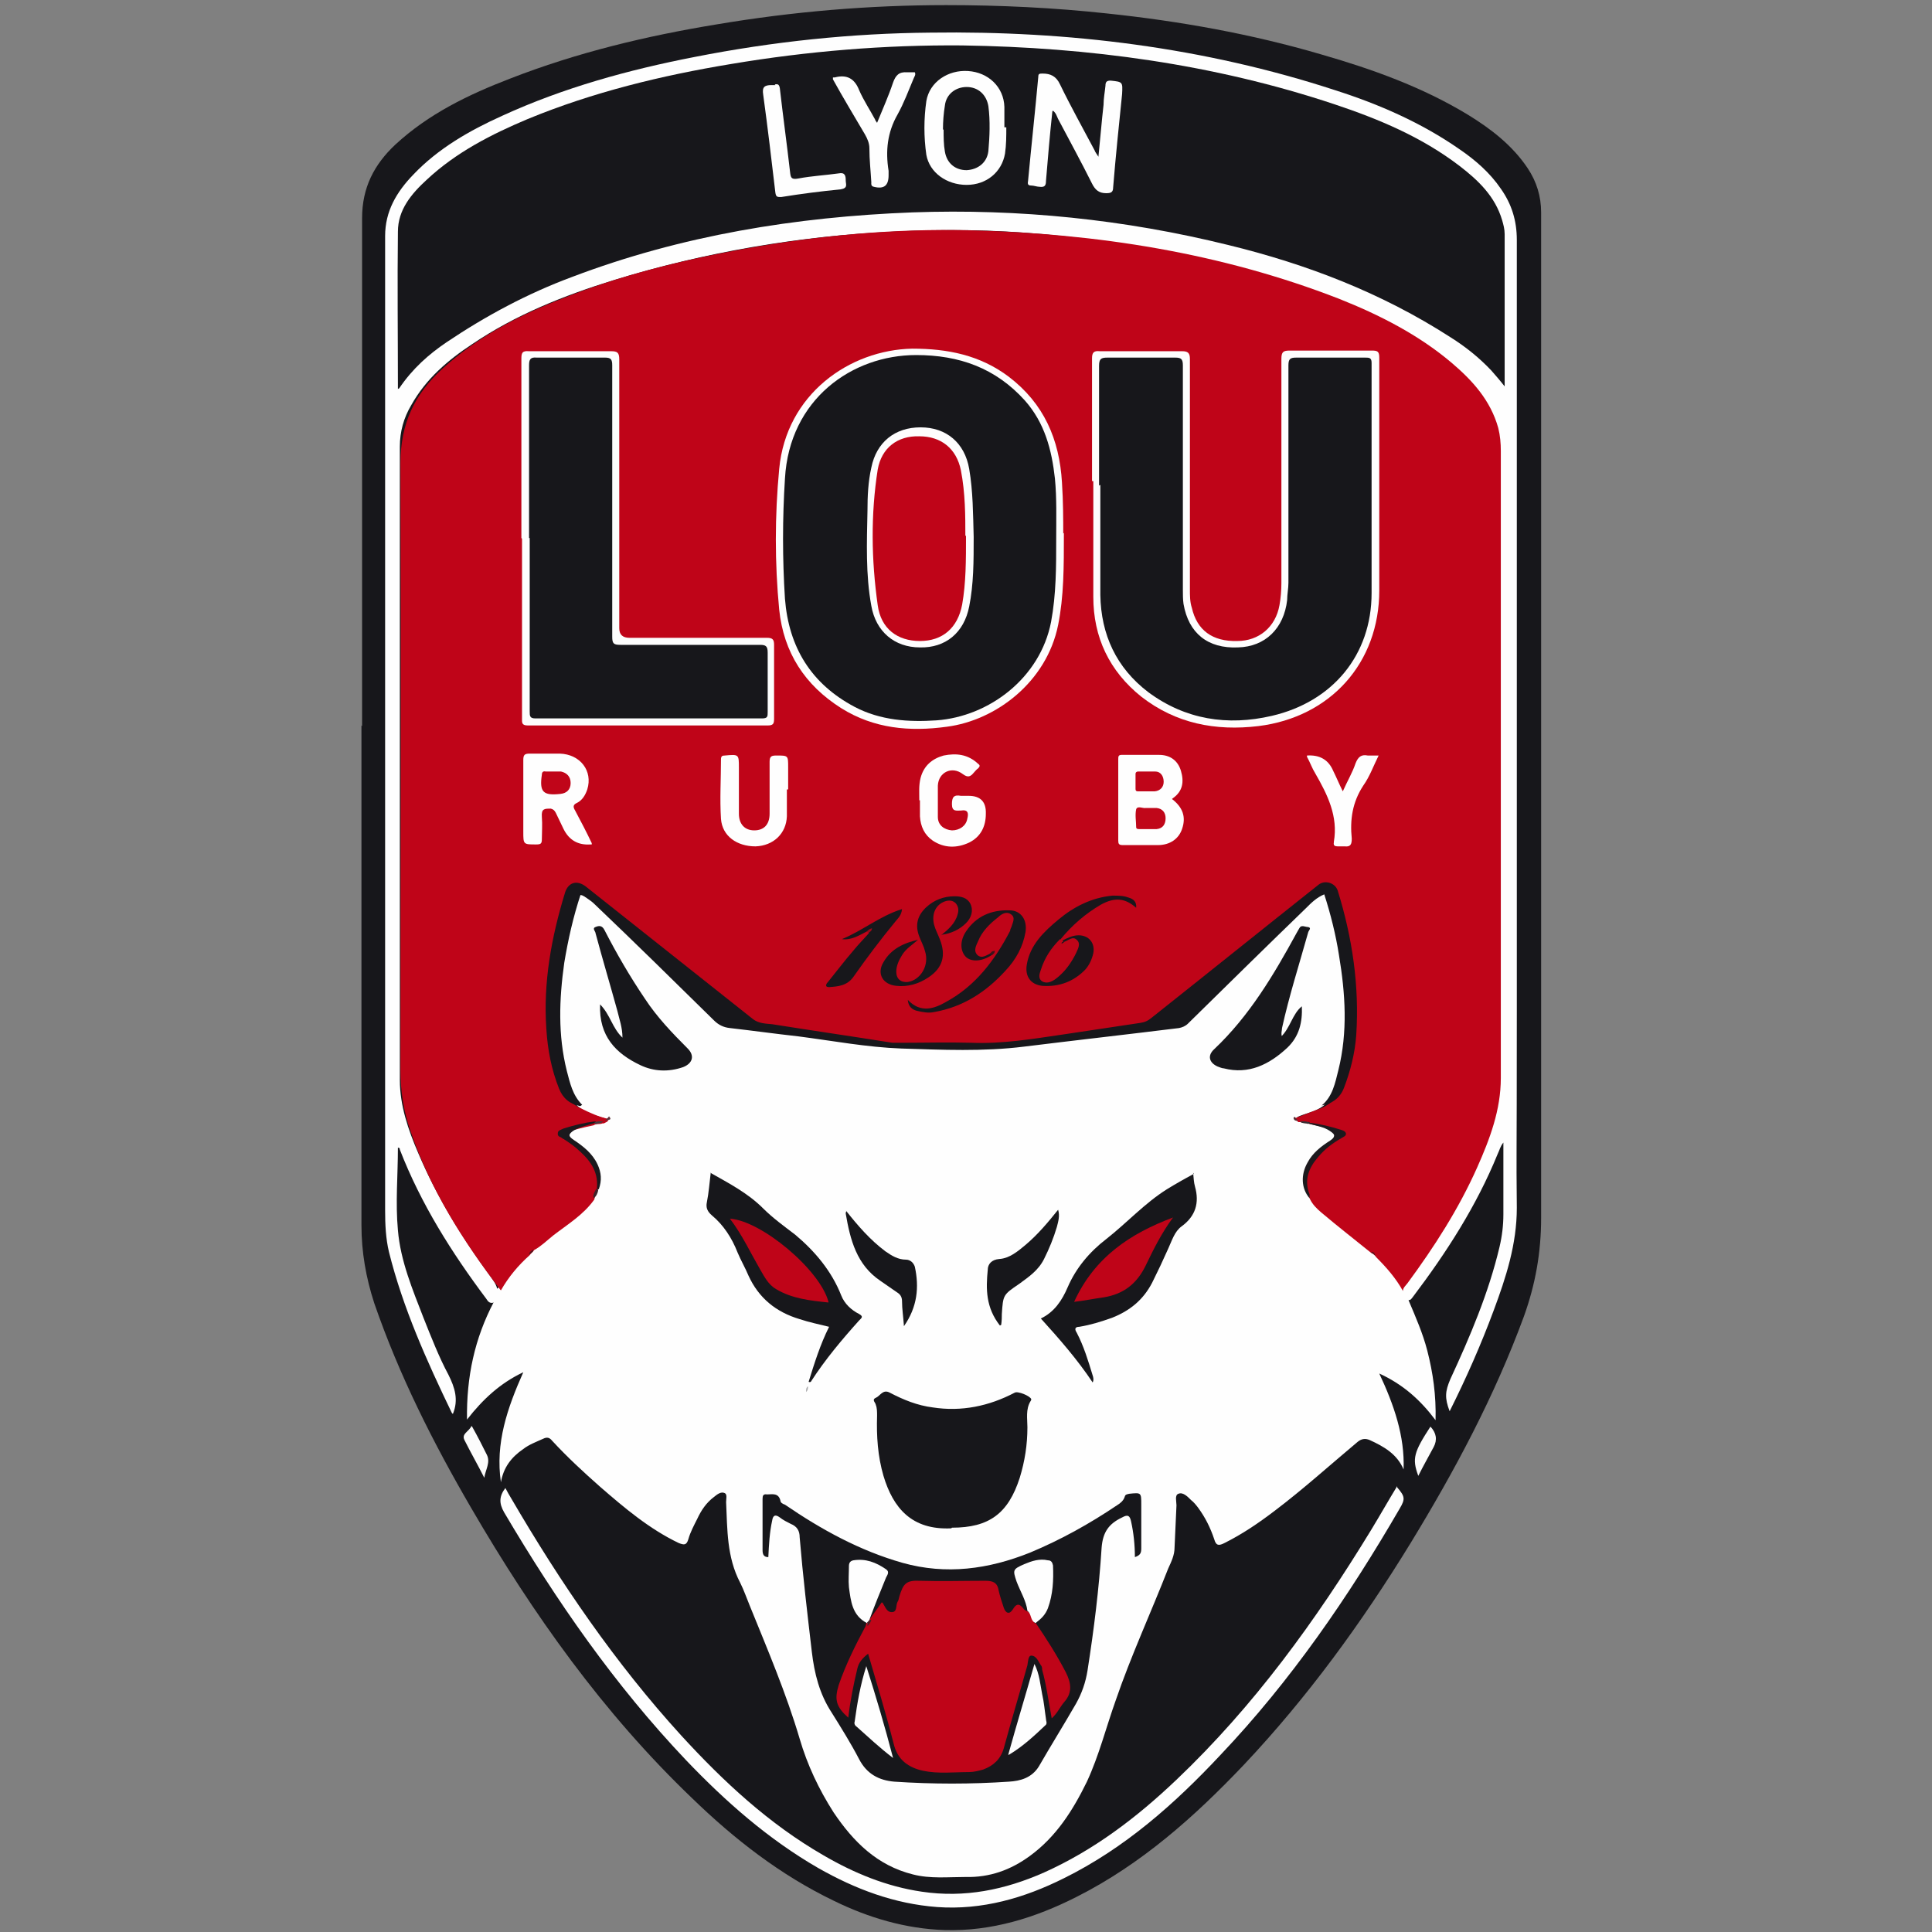 <?xml version="1.0" encoding="UTF-8"?>
<svg xmlns="http://www.w3.org/2000/svg" version="1.1" viewBox="0 0 302 302">
  <rect x="0" y="0" width="302" height="302" fill="#808080" stroke="none"/>
  <!-- Generator: Adobe Illustrator 28.7.1, SVG Export Plug-In . SVG Version: 1.2.0 Build 142)  -->
  <g>
    <g id="Calque_13">
      <g>
        <path d="M56.6,113.5c0-26.5,0-52.9,0-79.4,0-4.8,1.9-8.4,5.2-11.5,5.2-4.8,11.4-7.8,17.9-10.3,10.5-4.1,21.4-6.7,32.4-8.5,11.9-2,23.8-3,35.8-3,8.4,0,16.8.4,25.1,1.3,11.4,1.2,22.6,3.2,33.5,6.4,8,2.3,15.8,5.1,22.9,9.4,3.6,2.2,7,4.8,9.4,8.4,1.4,2.1,2.1,4.4,2.1,6.9,0,52.4,0,104.8,0,157.2,0,5.4-.9,10.4-2.7,15.4-4.6,12.5-10.8,24.1-17.7,35.4-7.6,12.4-16.1,24.1-26.1,34.7-7.7,8.1-16,15.5-26.1,20.6-6.5,3.3-13.3,5.4-20.6,5.2-6.1-.2-11.9-1.9-17.4-4.6-8.3-4-15.5-9.6-22.1-16-13.9-13.3-24.9-28.8-34.5-45.3-6-10.3-11.3-20.8-15.2-32.1-1.3-4-2-8-2-12.2,0-26,0-52,0-78.1Z" fill="#17171b"/>
        <path d="M220.2,203.3c1.1,2.6,2.2,5.1,2.9,7.8.9,3.5,1.4,7,1.3,10.9-2.4-3.2-5.1-5.6-8.8-7.3,2.3,4.9,4,9.8,3.8,15-1-2.4-3.1-3.6-5.3-4.6-.7-.3-1.3-.2-1.9.3-4.3,3.6-8.5,7.4-13,10.8-2.5,1.9-5,3.6-7.8,5-.8.4-1.3.5-1.6-.6-.6-1.8-1.4-3.4-2.5-4.9-.3-.4-.7-.9-1.1-1.2-.6-.6-1.3-1.3-2-1-.6.2-.3,1.2-.3,1.8-.1,2.2-.2,4.4-.3,6.6,0,1.2-.5,2.2-1,3.3-2.7,6.9-5.8,13.6-8.2,20.6-1.5,4.2-2.6,8.6-4.5,12.7-2.2,4.5-4.8,8.6-8.9,11.6-3,2.2-6.3,3.4-10.1,3.3-2.7,0-5.5.3-8.2-.4-5.6-1.4-9.3-5.1-12.4-9.7-2.3-3.6-4.1-7.4-5.3-11.5-2.1-7.1-5-13.9-7.8-20.8-.5-1.2-.9-2.4-1.5-3.6-2.1-4-2-8.3-2.2-12.6,0-.5.2-1.2-.2-1.4-.6-.3-1.2.2-1.7.6-1.2.9-2,2.1-2.6,3.4-.5,1-1.1,2.1-1.4,3.2-.3,1-.7.9-1.5.6-4.6-2.2-8.5-5.5-12.3-8.8-2.6-2.3-5.1-4.6-7.5-7.2-.4-.5-.8-.6-1.4-.3-1.1.5-2.2.9-3.1,1.6-1.9,1.3-3.1,2.9-3.5,5.2-.9-6.1,1-11.6,3.5-17.2-3.6,1.7-6.3,4.2-8.8,7.4-.1-6.7,1.2-12.7,4.2-18.4-.5-.9.4-1.4.6-2.1,1.3-2.1,2.6-4.2,4.6-5.6.3-.2.6-.4.8-.7,2.2-1.9,4.4-3.6,6.7-5.3,1-.7,1.7-1.8,2.6-2.7.3-.4.5-.8.7-1.3.4-1.9.1-3.6-1.3-5-.7-.8-1.5-1.5-2.4-2.1-1.1-.8-1.1-1.6.2-2.3.9-.5,2-.8,3-1,.4,0,.9-.2,1.3-.3,0,0,.2,0,.3,0,0,0,.4,0,.2-.3-1.5-.4-2.9-.9-4.1-1.8-.9-.8-1.4-1.9-1.7-3-1-3.1-1.5-6.2-1.6-9.5-.2-6.6.9-13,2.7-19.3.5-1.5.7-1.6,2.1-.8.8.5,1.4,1.1,2.1,1.7,5,5.1,10.3,9.9,15.3,15,.9,1,2,1.7,2.9,2.7.4.4.9.6,1.5.7,9,1.1,18.1,2.2,27.1,3.2,2,.2,4.1,0,6.1,0,2,0,3.9,0,5.9,0,4.7.1,9.3-.8,13.9-1.3,5.7-.6,11.3-1.4,16.9-2,.8,0,1.3-.4,1.9-.9,2.4-2.4,4.9-4.6,7.3-7,3.7-3.8,7.6-7.2,11.3-11,.5-.5,1.1-1,1.7-1.4,1-.7,1.4-.6,1.7.6.8,2.5,1.4,5,1.9,7.5.7,4,1.2,8.1,1,12.2-.1,3.5-.6,7-2,10.2-.4.9-.8,1.7-1.6,2.3-1.2.9-2.7,1.1-4,1.7,0,0,0,.1,0,.2,0,0,0,0,.1,0,.1,0,.3,0,.4.1.4.1.8.2,1.3.3.9.3,1.8.5,2.7.9,1.6.7,1.7,1.6.3,2.6-1.3,1-2.6,2-3.3,3.6-.7,1.6-.5,3.1.4,4.6,1.4,2.1,3.4,3.4,5.3,4.9,1.5,1.2,3,2.2,4.4,3.5.2.2.5.4.8.6,1.8,1.5,3.1,3.4,4.3,5.4.3.6.9,1,.7,1.8Z" fill="#fefefe"/>
        <path d="M78.2,201.6c-.3.7-1,1.1-1,2-.6.2-.9-.1-1.2-.6-5.4-7.2-10.2-14.8-13.5-23.3,0-.1,0-.3-.3-.3,0,0,0,0,0,0,0,4.3-.4,8.6,0,12.9.4,4.8,2.3,9.3,4,13.7,1.2,3,2.4,6.1,3.9,8.9,1,2,1.6,3.9.7,6.1,0,0-.1,0-.2-.2-3.9-8.1-7.6-16.3-9.8-25.1-.5-2.1-.6-4.3-.6-6.5,0-39.4,0-78.8,0-118.2,0-11.4,0-22.8,0-34.1,0-3.9,1.8-6.9,4.4-9.6,3.9-4.1,8.8-6.9,13.9-9.2,9.6-4.4,19.8-7.2,30.1-9.2,12.2-2.4,24.5-3.7,36.9-3.8,21.5-.3,42.7,2.3,63.2,9,6.9,2.2,13.5,5.1,19.4,9.2,2.5,1.7,4.8,3.7,6.5,6.2,1.7,2.4,2.5,5,2.5,8,0,9.6,0,19.2,0,28.7,0,4.7,0,9.4,0,14.1,0,25.9,0,51.9,0,77.8s-.1,20.5,0,30.7c0,5.7-1.7,10.9-3.6,16-2,5.4-4.3,10.6-6.9,15.8-.8-2.1-.7-3.1.1-5,3.1-6.7,6-13.5,7.7-20.7.4-1.7.6-3.4.6-5.1,0-3.7,0-7.3,0-11.2-.5.6-.6,1.2-.9,1.8-3.3,8.1-8,15.4-13.3,22.4-.3.4-.5.6-.9.2-.3-.6-.7-1.1-1-1.7-.2-.8.3-1.3.7-1.8,3.8-5.2,7.3-10.7,10.1-16.5,1.8-3.9,3.4-7.8,4-12.1.1-.8.1-1.6.1-2.5,0-32.6,0-65.2,0-97.7,0-4.3-1.6-7.8-4.4-10.9-3.3-3.6-7.3-6.4-11.6-8.8-11.2-6.1-23.4-9.4-35.9-11.8-6.2-1.2-12.5-2-18.9-2.6-7.7-.7-15.5-.8-23.2-.4-14.9.7-29.6,3.2-43.9,7.6-7.8,2.4-15.3,5.4-22.1,10-3.8,2.5-7.2,5.4-9.5,9.5-1.2,2-1.8,4.2-1.8,6.5,0,33,0,66,0,99,0,4,1.3,7.8,2.9,11.5,2.9,6.8,6.7,13,11.1,19,.5.7,1,1.3,1.2,2.1Z" fill="#fefefe"/>
        <path d="M218.4,232.5c1.2,1.4,1.3,1.8.4,3.3-8,13.8-17,26.9-28,38.5-7.2,7.7-15,14.6-24.5,19.3-6.2,3.1-12.8,5-19.8,4.5-6.7-.5-12.8-2.8-18.6-6.1-7.8-4.5-14.5-10.4-20.7-16.9-11.1-11.7-20.2-24.8-28.4-38.7-.8-1.4-.8-2.5.2-3.8.3.6.6,1.1.9,1.6,7.7,13.2,16.3,25.8,26.6,37.1,6.6,7.2,13.7,13.8,22.2,18.7,4.8,2.8,9.9,4.9,15.4,5.7,6.7,1,13-.3,19.1-3,7.8-3.5,14.5-8.6,20.7-14.5,12.1-11.5,21.8-24.9,30.4-39,1.4-2.3,2.7-4.6,4.1-6.9Z" fill="#fefefe"/>
        <path d="M73.8,223c.9,1.6,1.6,3,2.3,4.4.6,1.2-.2,2.3-.4,3.6-1-2-2.1-3.9-3.1-5.9-.5-1,.7-1.3,1.1-2.2Z" fill="#fcfcfc"/>
        <path d="M223.6,223q1.4,1.5.5,3.2c-.8,1.5-1.6,2.9-2.4,4.5-1-2.7-.7-3.7,1.9-7.7Z" fill="#fcfcfc"/>
        <path d="M78.2,201.6c-5.8-7.6-10.9-15.6-14-24.7-1.1-3.1-1.6-6.3-1.6-9.6,0-31.6.1-63.3,0-94.9,0-6.2,2.2-10.8,6.6-14.8,5.3-4.8,11.5-8.1,18.1-10.7,9.4-3.8,19.1-6.2,29-8,11.7-2.1,23.5-3.2,35.4-2.9,19.7.5,39.1,3.5,57.6,10.7,6.3,2.5,12.4,5.6,17.6,10,3.3,2.8,6.1,5.9,7.3,10.2.3,1.2.4,2.4.4,3.6,0,32.7,0,65.3,0,98,0,5-1.7,9.5-3.7,14-2.9,6.5-6.7,12.4-10.9,18.1-.3.4-.7.7-.7,1.2-1.1-2-2.6-3.7-4.2-5.3-.2-.3-.4-.5-.7-.6-2.6-2.1-5.3-4.2-7.9-6.4-.7-.6-1.3-1.2-1.7-2-1.4-2.7-.8-4.7,1.3-6.9.9-1,2-1.8,3.2-2.6.3-.2.6-.3.5-.7,0-.3-.4-.3-.7-.4-1.4-.5-2.9-.9-4.4-1.2-.5-.2-1-.1-1.4-.3-.1,0-.3,0-.4,0,0-.3-.7-.2-.5-.6,1.4-.5,2.8-1.1,4.2-1.6,1.7-.8,3-2,3.5-4,.9-3.1,1.5-6.3,1.6-9.6.2-6.5-.8-12.8-2.6-19,0-.3-.2-.6-.3-.9-.5-1-1.6-1.4-2.5-.7-1.4,1-2.7,2.1-4.1,3.2-7.1,5.7-14.3,11.3-21.4,17-1,.8-2,1.2-3.3,1.4-6.3.9-12.6,1.9-18.8,2.9-.7.1-1.3.1-2,.1-4.6,0-9.2,0-13.8,0-3.5,0-6.9-.6-10.3-1.1-4.4-.6-8.8-1.4-13.3-2-1-.1-1.8-.6-2.5-1.2-6.9-5.6-14-11.1-20.9-16.6-1.4-1.2-2.9-2.3-4.3-3.4-1.4-1.1-2.5-.7-3,1-1.2,3.6-1.9,7.3-2.4,11-.7,5-.7,10,.3,15,.2.9.5,1.8.7,2.7.5,2,1.7,3.3,3.5,4.2,1.4.7,2.9,1.4,4.4,1.7,0,.5-.4.5-.7.7,0,0-.1,0-.2,0-.5.2-1,0-1.4.3-1.5.3-3,.7-4.4,1.1-.3,0-.7.1-.7.5,0,.4.3.5.6.6,1.3.8,2.4,1.7,3.4,2.8,1.3,1.4,2.1,3,1.8,5-.2.6-.5,1-.6,1.6-1.7,2.4-4.2,3.9-6.4,5.6-1,.8-1.9,1.7-3,2.3-.2.3-.5.5-.7.8-1.8,1.6-3.3,3.4-4.5,5.5Z" fill="#bf0418"/>
        <path d="M177.4,243.4c0-1.9-.2-3.8-.6-5.6-.2-.9-.5-1.1-1.4-.6-2.1,1-3,2.3-3.2,4.7-.4,6.4-1.2,12.8-2.2,19.2-.3,1.9-.9,3.6-1.8,5.2-1.9,3.3-3.9,6.5-5.8,9.8-1.1,1.8-2.9,2.3-4.7,2.4-5.9.4-11.9.4-17.9,0-2.4-.2-4.3-1.2-5.5-3.5-1.3-2.5-2.8-4.9-4.3-7.3-1.9-2.9-2.7-6.1-3.1-9.5-.7-6-1.4-11.9-1.9-17.9,0-1-.4-1.7-1.4-2.1-.6-.3-1.2-.6-1.7-1-.8-.6-1.1-.2-1.2.5-.4,1.8-.5,3.7-.6,5.7-.7,0-.9-.4-.9-1.1,0-2.7,0-5.3,0-8,0-.5.1-.8.7-.7.8,0,1.8-.3,2.1,1,0,.3.4.5.7.6,5.7,3.9,11.7,7.2,18.4,9.1,6.8,1.9,13.4,1,19.9-1.6,4.8-2,9.3-4.5,13.6-7.4.5-.3,1-.7,1.2-1.3.1-.4.3-.4.7-.5,1.9-.2,1.9-.2,1.9,1.7,0,2.3,0,4.6,0,6.8,0,.7-.1,1.1-1,1.4Z" fill="#17171b"/>
        <path d="M90.7,172.9c-1.6-.3-2.7-1.2-3.3-2.7-1.2-3-1.8-6.1-2-9.4-.5-7.3.8-14.3,2.9-21.2.5-1.7,1.9-2.1,3.3-1,8.7,6.9,17.4,13.8,26.1,20.7.9.7,2,.7,3,.8,6.3,1,12.5,1.9,18.8,2.9.5,0,1,0,1.5,0,3.6,0,7.2-.1,10.8,0,4.9.2,9.6-.6,14.4-1.3,4-.6,8-1.2,12-1.8.7-.1,1.2-.3,1.8-.8,8.7-6.9,17.4-13.9,26.1-20.8,1-.8,2.6-.3,3,.9,2.3,7.4,3.4,14.9,2.9,22.6-.2,2.8-.9,5.6-1.9,8.2-.6,1.6-1.8,2.5-3.5,2.8,1.7-1.4,2.1-3.5,2.6-5.5,1.5-6,1.1-12,.1-18-.5-3.2-1.3-6.4-2.3-9.5-1.2.5-2,1.3-2.9,2.2-6.2,6-12.3,12-18.4,18-.4.4-.9.6-1.4.7-8.1,1-16.1,1.9-24.2,2.9-6.4.8-12.8.5-19.2.3-5.4-.2-10.7-1.2-16.1-1.9-3.6-.4-7.2-.9-10.7-1.3-1-.1-1.8-.5-2.5-1.2-6.2-6.1-12.4-12.2-18.7-18.2-.6-.6-1.4-1-2.1-1.6-1.2,3.6-2,7.2-2.6,10.8-.8,5.7-1,11.3.4,16.9.5,1.9.9,3.8,2.4,5.3Z" fill="#17171b"/>
        <path d="M148.7,238.9c-6.2.3-9.1-3.2-10.6-8.2-.9-3.1-1.1-6.2-1-9.4,0-.6,0-1.2-.2-1.7,0-.3-.7-.8,0-1.1.7-.3,1.1-1.4,2.2-.8,2.1,1.1,4.3,2,6.7,2.3,4.5.7,8.8-.2,12.8-2.3.5-.3,2.4.5,2.6,1,0,0,0,.2-.1.3-.8,1.3-.5,2.8-.5,4.1,0,2.7-.4,5.3-1.2,7.9-1.8,5.6-4.8,7.8-10.6,7.8Z" fill="#17171b"/>
        <path d="M111,183.3c3,1.7,5.9,3.2,8.3,5.6,1.5,1.5,3.3,2.8,5,4.1,3.1,2.6,5.7,5.7,7.2,9.5.5,1.3,1.6,2.3,2.8,2.9.7.4.4.6,0,1-2.7,3-5.3,6.1-7.5,9.5,0,.1-.2.2-.4.1.9-2.9,1.8-5.8,3.2-8.6-1.6-.4-3.1-.7-4.6-1.2-3.7-1.1-6.4-3.3-8-6.8-.5-1.2-1.2-2.4-1.7-3.6-.9-2.3-2.2-4.3-4-5.8-.7-.6-1-1.2-.8-2.1.3-1.5.4-3,.6-4.6Z" fill="#17171b"/>
        <path d="M186.5,183.3c.1.9.1,1.5.3,2.2.7,2.5.1,4.6-2.1,6.2-1.1.8-1.5,2.2-2.1,3.5-.8,1.8-1.6,3.5-2.5,5.3-1.4,2.7-3.5,4.4-6.3,5.5-1.7.6-3.3,1.1-5.1,1.4-.6,0-.8.3-.4.9,1.1,2.1,1.8,4.4,2.5,6.7.1.3.2.7,0,1.1-2.4-3.6-5.2-6.8-8.1-10,2.1-1,3.3-2.8,4.2-4.9,1.3-3,3.4-5.5,6-7.5,3.2-2.5,6-5.6,9.5-7.8,1.3-.8,2.7-1.6,4.2-2.4Z" fill="#17171b"/>
        <path d="M93.8,157c1.6,1.6,1.9,3.7,3.5,5.2,0-1.6-.5-2.9-.8-4.2-1.1-4-2.3-8-3.4-12.1,0-.3-.6-.8,0-1,.5-.2,1-.3,1.4.5,1.9,3.7,4,7.3,6.3,10.7,1.9,2.9,4.3,5.4,6.7,7.8,1.1,1.1.8,2.3-.7,2.9-2.3.8-4.6.7-6.7-.3-3.8-1.8-6.5-4.5-6.3-9.5Z" fill="#17171b"/>
        <path d="M200.2,162.1c1.5-1.4,1.8-3.6,3.3-4.8.1,2.5-.4,4.7-2.3,6.5-2.8,2.6-6,4.2-9.9,3.2-.3,0-.7-.2-1-.3-1.3-.6-1.6-1.7-.5-2.7,5.5-5.2,9.3-11.6,12.9-18.2.1-.2.3-.5.4-.7.3-.6.9-.2,1.3-.2.7.1.2.5.1.8-1.4,5-3,10-4.1,15,0,.4-.2.8,0,1.4Z" fill="#17171b"/>
        <path d="M132.2,189.2c1.9,2.4,3.8,4.6,6.2,6.4,1,.7,2,1.3,3.2,1.3.7,0,1.2.5,1.4,1.1.7,3.2.4,6.3-1.7,9.3-.1-1.5-.3-2.7-.3-3.9,0-.7-.3-1.1-.8-1.4-.9-.6-1.7-1.2-2.6-1.8-3.7-2.5-4.7-6.4-5.4-10.5,0,0,0-.2.1-.4Z" fill="#17171b"/>
        <path d="M156.3,207.2c-2.2-2.8-2.2-5.7-1.9-8.7,0-.9.6-1.6,1.8-1.7,1.6-.1,2.9-1.2,4.1-2.2,1.9-1.6,3.5-3.5,5.1-5.5.3,1,0,1.9-.2,2.7-.5,1.7-1.2,3.4-2,5-.9,1.8-2.4,2.8-3.9,3.9-2.5,1.7-2.5,1.7-2.7,4.7,0,.5,0,1-.1,1.7Z" fill="#17171b"/>
        <path d="M204.7,175.5c1.7.2,3.3.6,4.9,1.1.3.1.7.2.8.6,0,.4-.4.5-.7.7-1.4.8-2.6,1.7-3.6,2.9-1.5,1.7-2.3,3.6-1.4,5.9,0,.2,0,.4,0,.6-1.3-1.5-1.4-3.7-.3-5.6.8-1.5,2.1-2.5,3.5-3.4.9-.6.9-.9,0-1.5-1-.7-2.2-.8-3.4-1.2,0-.2,0-.3.2-.2Z" fill="#1c191d"/>
        <path d="M93.3,185.8c.3-2.9-1.3-4.7-3.3-6.4-.7-.6-1.4-1-2.1-1.5-.3-.2-.8-.2-.7-.8,0-.4.5-.5.9-.7,1.6-.5,3.2-.9,4.8-1.1.2,0,.3,0,.2.2-1.2.4-2.4.6-3.4,1.2-.9.6-.9.9,0,1.5,1.5,1,2.9,2.1,3.7,3.8.6,1.3.7,2.5.2,3.9-.2,0-.3,0-.2-.3Z" fill="#1b191d"/>
        <path d="M93.3,185.8c0,0,.2.2.2.3-.1.5-.3.9-.7,1.2-.2-.6.2-1,.4-1.5Z" fill="#3e2228"/>
        <path d="M93.1,175.7c0,0-.1-.1-.2-.2.4-.3.9-.2,1.4-.2-.3.3-.8.3-1.2.4Z" fill="#453b3f"/>
        <path d="M204.7,175.5c0,0-.2.1-.2.2-.4-.2-.9,0-1.3-.4.5,0,1-.1,1.5.2Z" fill="#363236"/>
        <path d="M94.5,175.2c.2-.2.5-.4.7-.7.4.5.3.5-.7.7Z" fill="#5c3239"/>
        <path d="M126,217.6c0-.4,0-.7.3-.9,0,.4,0,.6-.3.9Z" fill="#ababad"/>
        <path d="M202.4,174.6c.2.2.3.4.5.6-.3,0-.6,0-.7-.4,0-.2.1-.2.3-.2Z" fill="#562931"/>
        <path d="M82.7,196.1c0-.4.4-.6.7-.8,0,.4-.4.6-.7.8Z" fill="#56101a"/>
        <path d="M214.3,195.7c.5-.1.6.3.7.6-.2-.2-.5-.4-.7-.6Z" fill="#56101a"/>
        <path d="M62.2,60.8c0-8.4-.1-16.5,0-24.6,0-3.4,2.1-5.9,4.5-8.1,4.6-4.3,10.1-7.1,15.8-9.5,10.2-4.2,20.9-6.8,31.8-8.6,11.9-2,24-3,36.1-2.9,19.8.3,39.3,2.9,58.2,9.2,6.9,2.3,13.6,5.1,19.5,9.6,3,2.3,5.6,4.8,6.7,8.5.2.7.4,1.4.4,2.2,0,7.8,0,15.7,0,23.5,0,0,0,.1,0,.3-.7-.9-1.4-1.7-2.1-2.5-1.9-2-4-3.7-6.4-5.2-10.7-6.9-22.4-11.4-34.7-14.4-16.2-4-32.7-5.7-49.4-5.1-18.2.7-36.1,3.6-53.2,10.1-7,2.6-13.5,6.1-19.6,10.2-2.8,1.9-5.3,4.1-7.4,7.2Z" fill="#17171b"/>
        <path d="M170.7,75.2c0-6.4,0-12.8,0-19.2,0-.9.3-1.2,1.2-1.1,4.3,0,8.6,0,12.9,0,.9,0,1.2.3,1.2,1.2,0,12,0,24,0,36,0,1,0,2,.3,2.9.8,3.5,3.2,5.3,7.1,5.2,3.4,0,6-2.2,6.6-5.6.2-1.1.3-2.3.3-3.4,0-11.7,0-23.4,0-35.1,0-1.1.3-1.3,1.3-1.3,4.3,0,8.6,0,12.8,0,.9,0,1.2.1,1.2,1.1,0,12.1,0,24.2,0,36.4,0,11.3-7.6,19.8-18.9,21.2-6.7.8-12.9-.4-18.3-4.6-5-4-7.5-9.3-7.5-15.6,0-6,0-12.1,0-18.1Z" fill="#fefdfd"/>
        <path d="M81.5,84.1c0-9.3,0-18.7,0-28,0-.9.1-1.3,1.2-1.2,4.3,0,8.6,0,12.8,0,1,0,1.3.2,1.3,1.3,0,14,0,28,0,42q0,1.5,1.6,1.5c7.2,0,14.4,0,21.5,0,.9,0,1.1.3,1.1,1.1,0,3.8,0,7.7,0,11.5,0,.8-.1,1.1-1,1.1-12.5,0-25,0-37.5,0-1,0-.9-.5-.9-1.1,0-9.4,0-18.8,0-28.1Z" fill="#fdfdfd"/>
        <path d="M166.3,83.3c0,5.4,0,9.9-.9,14.4-1.8,8.9-9.7,14.9-17.4,15.9-5.8.8-11.4.3-16.5-2.9-5.7-3.6-9-8.7-9.7-15.4-.7-7.3-.7-14.6,0-22,1.1-11.7,11-18.6,20.8-18.8,5.5,0,10.6,1,15.1,4.4,5.5,4.2,7.9,9.8,8.3,16.5.2,3,.2,6,.2,8Z" fill="#fefefe"/>
        <path d="M183.2,124.9c1.7,1.3,2.2,2.8,1.6,4.6-.5,1.6-1.9,2.6-3.8,2.6-1.8,0-3.7,0-5.5,0-.6,0-.7-.2-.7-.7,0-4.2,0-8.5,0-12.7,0-.4,0-.7.5-.7,2,0,3.9,0,5.9,0,1.6,0,2.9.8,3.4,2.5.5,1.7.3,3.2-1.3,4.3Z" fill="#fefefe"/>
        <path d="M92.5,132c-.1,0-.2,0-.2,0q-2.9.2-4.2-2.4c-.4-.8-.8-1.7-1.2-2.5-.2-.4-.4-.6-.8-.7-1,0-1.5,0-1.4,1.3.1,1.2,0,2.4,0,3.5,0,.7-.2.8-.9.8-2,0-2,0-2-2,0-3.7,0-7.4,0-11.2,0-.8.2-1,1-1,1.6,0,3.1,0,4.7,0,3.2.1,5.2,2.7,4.3,5.6-.3.9-.8,1.7-1.6,2.1-.7.3-.6.7-.3,1.2.9,1.7,1.8,3.4,2.6,5.1Z" fill="#fefefe"/>
        <path d="M123,123.4c0,1.4,0,2.8,0,4.2-.1,2.7-2.1,4.6-4.9,4.7-2.9,0-5.2-1.6-5.4-4.3-.2-3.1,0-6.2,0-9.3,0-.5.2-.6.6-.6,2.2-.2,2.2-.2,2.2,1.9,0,2.4,0,4.8,0,7.2,0,1.6.9,2.6,2.4,2.6,1.5,0,2.4-.9,2.4-2.6,0-2.7,0-5.4,0-8.1,0-.9.3-1,1.1-1,1.8,0,1.8,0,1.8,1.8,0,1.2,0,2.4,0,3.5h0Z" fill="#fefefe"/>
        <path d="M143.7,125.1c0-1.2-.1-2.3.2-3.5.5-1.9,1.8-3,3.6-3.5,2-.4,3.8-.2,5.4,1.3.3.2.3.4,0,.7-.3.2-.5.5-.7.7-.5.6-.9.8-1.7.2-1.7-1.3-3.8-.3-3.9,1.8,0,1.6,0,3.3,0,4.9,0,1.3,1,2,2.2,2.1,1.2,0,2.2-.7,2.4-1.8.2-.8.2-1.5-1-1.3-.7,0-1.4.2-1.4-1,0-1.1.3-1.5,1.4-1.3.4,0,.8,0,1.2,0q2.8,0,2.7,2.8c0,2-.8,3.6-2.6,4.5-1.9.9-3.9.9-5.7-.3-1.3-.9-1.9-2.2-2-3.8,0-.8,0-1.6,0-2.5Z" fill="#fefefe"/>
        <path d="M155,149.3c-1.5,1-3.1,1.1-4,.3-.9-.9-1-2.5,0-4,1.6-2.4,4-3.4,6.8-3.3,1.8,0,2.8,1.5,2.5,3.4-.4,2.3-1.5,4.3-3.1,6-3,3.3-6.6,5.7-11.2,6.5-.9.2-1.8,0-2.7-.2-.7-.2-1.3-.6-1.4-1.7,2,2.1,4.1,1.4,6,.3,4.6-2.5,7.6-6.5,10-11.1,0-.2.1-.4.2-.6.2-.7.7-1.5-.1-2-.7-.5-1.5,0-2,.5-1.3,1-2.5,2.2-3.1,3.7-.3.7-.8,1.5-.1,2.2.7.6,1.4,0,2.1-.3.2,0,.3,0,.3.2Z" fill="#17171b"/>
        <path d="M166.1,147c.8-.4,1.6-.8,2.5-.8,1.6,0,2.6,1.2,2.3,2.8-.2.9-.6,1.8-1.2,2.5-1.8,1.9-4.1,2.8-6.8,2.6-1.8-.2-2.7-1.5-2.4-3.3.5-3.1,2.7-5.2,5-7.1,2.4-2,5.2-3.4,8.4-3.7.9,0,1.7,0,2.5.3.7.2,1.3.6,1.2,1.6-1.7-1.5-3.3-1.7-5.5-.5-2.4,1.4-4.5,3.2-6.3,5.4-.3.8-.9,1.4-1.4,2.2-.7,1-1.2,2-1.4,3.2-.2.9.3,1.3,1.1,1.1.3,0,.7-.2,1-.4,1.4-1.1,2.4-2.5,3.1-4.2.2-.4.3-.9,0-1.2-.4-.4-.8-.1-1.2,0-.2,0-.4.2-.6.3-.2,0-.4.1-.5-.1,0-.3,0-.4.3-.5Z" fill="#17171b"/>
        <path d="M204.3,118.1q3-.2,4.1,2.4c.5,1,.9,2,1.5,3.2.7-1.6,1.5-2.9,2-4.4.4-1,.9-1.4,1.9-1.2.5,0,1,0,1.7,0-.8,1.6-1.4,3.3-2.4,4.7-1.7,2.6-2.1,5.3-1.8,8.3,0,.9-.2,1.3-1.1,1.2-.3,0-.7,0-1.1,0-.4,0-.7-.1-.6-.6,0,0,0,0,0-.1.7-4-1-7.4-2.9-10.7-.5-.8-.8-1.7-1.3-2.6Z" fill="#fefefe"/>
        <path d="M147.1,146.2c1.1-.9,2.2-1.8,2.6-3.3.2-.7.1-1.2-.3-1.7-.5-.5-1.1-.5-1.7-.3-1.4.5-2.1,1.9-1.7,3.6.2.8.6,1.5.9,2.3,1,2.5.5,4.5-1.8,6-1.5,1-3.2,1.5-5,1.3-2.1-.2-3.1-1.9-2-3.7,1.2-2.1,3.2-3,5.4-3.5-.9.8-1.9,1.4-2.5,2.4-.5.8-.9,1.7-.9,2.6,0,1.1.7,1.7,1.8,1.6,2-.3,3.4-2.6,2.7-4.8-.2-.8-.6-1.5-.9-2.3-.7-1.8-.3-3.3,1.1-4.6,1.2-1.1,2.7-1.7,4.4-1.7,1,0,2,.2,2.5,1.2.5,1.1.1,2.2-.7,3-1,1-2.3,1.6-3.7,1.8Z" fill="#17171b"/>
        <path d="M135.5,145.6c-1.2.6-2.4,1.4-3.9,1.2,3.2-1.3,5.9-3.6,9.4-4.7-.1,1-.6,1.4-1,1.9-2.3,2.8-4.5,5.7-6.6,8.7-1,1.4-2.4,1.5-3.8,1.6-.8,0-.4-.6-.1-.9,1.3-1.6,2.5-3.2,3.8-4.7.8-1,1.7-1.9,2.5-2.8.1-.3,0-.4-.3-.3Z" fill="#17171b"/>
        <path d="M166.1,147c0,.1-.2.3-.2.4,0,.1.1.2.2,0,.1,0,.2-.1.3-.2.6-.2,1.3-.9,1.9-.3.7.6.2,1.4-.1,2.1-.8,1.6-1.8,3-3.3,4.1-.6.4-1.3.7-2,.3-.7-.5-.4-1.2-.2-1.8.6-1.9,1.6-3.4,3-4.8,0,0,.2.1.2.2Z" fill="#bf0418"/>
        <path d="M155,149.3c0,0-.2-.2-.3-.2.1-.1.3-.3.4-.4,0,0,.2,0,.4-.1,0,.5-.3.6-.6.7Z" fill="#3d131a"/>
        <path d="M135.5,145.6c.2-.2.4-.4.8-.5,0,.4-.3.6-.6.7,0,0-.2-.2-.3-.3Z" fill="#9b0819"/>
        <path d="M161.9,253.7c1.7,2.5,3.3,5,4.7,7.7.8,1.6,1.1,3.1-.2,4.6-.7.8-1.1,1.8-2,2.6-.5-2.6-.8-5.1-1.5-7.6,0-.2,0-.5-.2-.7-.4-.6-.7-1.5-1.5-1.5-.5,0-.5,1-.6,1.5-1.2,4.3-2.5,8.6-3.7,13-.5,1.7-1.6,2.7-3.2,3.3-.7.2-1.5.4-2.2.4-2.4,0-4.8.3-7.2-.2-2.3-.5-4-1.7-4.6-4.2-1.2-4.7-2.6-9.3-4-14.1-.9.7-1.5,1.4-1.7,2.4-.6,2.5-1.1,5-1.4,7.6-1.9-1.7-2.2-2.8-1.5-5.1,1.1-3.2,2.6-6.2,4.2-9.2.1-.4.2-.8.6-1,.6-.9,1.3-1.8,1.9-2.7.1,0,.2,0,.2.1.4.6.6,1.4,1.4,1.4.9,0,.6-1.1.9-1.6.2-.3.2-.6.3-.9.6-2,1.1-2.5,3.2-2.4,3.4.1,6.8,0,10.2,0,1.1,0,1.9.2,2.1,1.5.2.9.5,1.8.8,2.7.3.9.9,1.1,1.4.3.7-1.2,1.2-.8,1.8,0,0,0,.2.1.3.2.9.3.9,1.2,1.3,1.9Z" fill="#bf0418"/>
        <path d="M161.9,253.7c-.9-.3-.6-1.4-1.3-1.9-.2-1.6-1.1-3-1.7-4.6-.6-1.8-.6-1.9,1.2-2.7,1.2-.5,2.4-.9,3.7-.6.5,0,.7.3.8.8.1,2.3,0,4.5-.8,6.7-.4,1-1,1.6-1.8,2.2Z" fill="#fefefe"/>
        <path d="M135.5,253.7c-2.3-1.2-2.5-3.4-2.8-5.6-.1-1.1,0-2.2,0-3.3,0-.5.2-.8.7-.9,1.9-.3,3.5.3,5.1,1.4.6.4.2.9,0,1.3-.9,2.2-1.8,4.4-2.6,6.6,0,.2,0,.6-.4.5Z" fill="#fefefe"/>
        <path d="M135.4,260.4c1.5,4.7,2.9,9.4,4.2,14.4-2.1-1.6-3.9-3.3-5.7-4.9-.3-.2-.4-.5-.3-.8.4-2.9.9-5.8,1.8-8.6Z" fill="#fefefe"/>
        <path d="M157.6,274.3c1.3-4.7,2.7-9.3,4.1-14.2.8,1.6.9,3.2,1.2,4.7.3,1.3.4,2.6.6,3.9,0,.3.2.6,0,.9-1.8,1.7-3.6,3.4-5.8,4.7Z" fill="#fefefe"/>
        <path d="M135.5,253.7c.1-.2.3-.3.4-.5,0,0,.2,0,.3,0-.1.4-.3.7-.6,1,0-.2,0-.3,0-.5Z" fill="#491e25"/>
        <path d="M129.5,203.6c-2.9-.3-5.7-.6-8.2-2.1-1.2-.7-1.8-1.9-2.5-3.1-1.5-2.6-2.8-5.4-4.7-7.9,4.9.3,14.1,8,15.4,13Z" fill="#bf0418"/>
        <path d="M183.3,190.4c-1.7,2.3-3,4.9-4.2,7.4-1.4,2.9-3.5,4.5-6.6,5-1.5.2-2.9.5-4.6.7,3.2-7,8.8-10.7,15.5-13.2Z" fill="#bf0418"/>
        <path d="M164.5,17.4c-.4,3.7-.7,7.3-1,10.9,0,.7-.2,1-1,.9-.4,0-.9-.2-1.3-.2-.5,0-.6-.2-.5-.7.5-5.4,1.1-10.8,1.6-16.3,0-.5.2-.5.7-.5,1.2,0,2.1.4,2.7,1.7,1.7,3.5,3.6,6.9,5.4,10.3.1.3.3.5.6,1,.3-2.9.5-5.5.8-8.1,0-1,.2-2,.3-3,0-.6.2-.8.8-.8,1.9.2,1.9.2,1.8,2.1-.5,4.9-1,9.7-1.4,14.6,0,.8-.4.9-1.1.9-1.1,0-1.7-.5-2.2-1.5-1.7-3.4-3.5-6.7-5.3-10.1-.2-.4-.3-.9-.8-1.3Z" fill="#fefefe"/>
        <path d="M157.3,19.9c0,1.4,0,2.7-.2,4.1-.5,2.9-2.9,4.9-6,4.9-3.1,0-5.8-1.9-6.3-4.7-.4-2.8-.4-5.6,0-8.4.5-3,3.4-4.9,6.5-4.7,3.2.2,5.6,2.5,5.7,5.6,0,1.1,0,2.1,0,3.2Z" fill="#fefefe"/>
        <path d="M137.1,19.2c.9-2.2,1.8-4.2,2.5-6.3.4-1.1.9-1.7,2.2-1.6.4,0,.8,0,1.2,0,.2.4-.1.7-.2,1-.8,1.9-1.5,3.8-2.5,5.6-1.6,2.8-1.9,5.7-1.4,8.8,0,.2,0,.5,0,.7,0,1.6-.7,2.2-2.3,1.8-.5-.1-.4-.5-.4-.7-.1-1.8-.3-3.5-.3-5.3,0-.8-.3-1.5-.7-2.2-1.7-2.9-3.4-5.7-5-8.6,0,0,0-.1,0-.3,0,0,.2,0,.3,0,1.9-.5,3.1.2,3.8,2,.7,1.6,1.7,3.1,2.5,4.6,0,.1.1.2.3.5Z" fill="#fefefe"/>
        <path d="M121.1,13.2c.5-.1.7,0,.8.6.5,4.4,1.1,8.7,1.6,13.1.1.9.2,1.2,1.3,1,2.1-.4,4.2-.5,6.3-.8,1-.2,1.1.4,1.1,1.1,0,.6.4,1.2-.8,1.4-3.1.3-6.2.7-9.3,1.2-.6,0-.8,0-.9-.7-.6-5.1-1.2-10.2-1.9-15.3-.2-1.2.2-1.5,1.3-1.5.2,0,.4,0,.6,0Z" fill="#fefefe"/>
        <path d="M171.8,75.9c0-6.2,0-12.5,0-18.7,0-1.1.3-1.3,1.3-1.3,3.5,0,7.1,0,10.6,0,.9,0,1.2.2,1.2,1.2,0,11.7,0,23.4,0,35.1,0,.7,0,1.5.1,2.2.8,4.6,3.8,7,8.5,6.8,4.3-.1,7.2-3,7.7-7.4,0-.9.2-1.8.2-2.7,0-11.3,0-22.7,0-34,0-1,.3-1.2,1.2-1.2,3.6,0,7.2,0,10.8,0,.6,0,1,0,1,.8,0,12,0,24,0,36,0,9.7-6.1,17-15.6,19.2-6.9,1.6-13.5.6-19.3-3.7-5-3.8-7.4-9-7.5-15.2,0-5.7,0-11.5,0-17.2Z" fill="#17171b"/>
        <path d="M82.7,84.1c0-9,0-18,0-27,0-.9.2-1.3,1.2-1.2,3.6,0,7.1,0,10.7,0,.9,0,1.1.3,1.1,1.2,0,14.1,0,28.2,0,42.4,0,1.1.2,1.3,1.3,1.3,7.3,0,14.5,0,21.8,0,.9,0,1.2.2,1.2,1.2,0,3.1,0,6.2,0,9.3,0,.7,0,1-.9,1-11.8,0-23.6,0-35.4,0-.9,0-.9-.4-.9-1.1,0-9,0-18,0-27.1Z" fill="#17171b"/>
        <path d="M165.1,84.2c0,4.4,0,8.7-.8,13-1.7,8.8-9.7,14.8-17.9,15.4-4.4.3-8.8,0-12.8-2.1-6.8-3.6-10.3-9.3-10.9-16.9-.4-6.3-.4-12.5,0-18.8.7-12.4,10.5-19.3,20.5-19.3,6.7,0,12.4,2,17,7.1,3.1,3.5,4.2,7.7,4.7,12.2.3,3.1.2,6.3.2,9.4Z" fill="#17171b"/>
        <path d="M179.2,126.3c.7,0,1.1,0,1.6,0,.9.1,1.4.7,1.4,1.6,0,.9-.4,1.6-1.4,1.7-.9,0-1.8,0-2.7,0-.2,0-.5,0-.5-.3,0-.9-.2-1.9,0-2.8.2-.6,1.1-.1,1.5-.2Z" fill="#c00619"/>
        <path d="M179.2,123.7c-.4,0-.8,0-1.2,0-.3,0-.5,0-.5-.4,0-.8,0-1.6,0-2.3,0-.3.2-.4.4-.4.9,0,1.8,0,2.7,0,.8,0,1.3.7,1.3,1.6,0,.8-.5,1.4-1.4,1.5-.5,0-.9,0-1.4,0,0,0,0,0,0,0Z" fill="#bf0519"/>
        <path d="M86.4,120.6c.4,0,.9,0,1.3,0,.9.2,1.5.8,1.5,1.8,0,1-.6,1.6-1.6,1.7-2.7.3-3.3-.3-2.9-3,0-.4.2-.6.6-.5.4,0,.8,0,1.2,0,0,0,0,0,0,0Z" fill="#c00519"/>
        <path d="M147.4,20.2c0-1.2.1-2.5.3-3.7.2-1.8,1.7-2.9,3.4-2.9,1.8,0,3.1,1.2,3.4,3,.3,2.3.2,4.7,0,7-.2,1.8-1.6,2.9-3.4,3-1.8,0-3.1-1.1-3.4-2.9-.2-1.1-.2-2.3-.2-3.4Z" fill="#17171b"/>
        <path d="M152.2,84c0,3.7,0,7.3-.7,10.8-.8,4.1-3.7,6.5-7.7,6.4-4,0-6.9-2.5-7.6-6.5-.9-4.9-.7-9.9-.6-14.9,0-2.2.1-4.5.6-6.7.8-4,3.7-6.3,7.7-6.3,4,0,6.9,2.4,7.6,6.5.6,3.5.6,7.1.7,10.6Z" fill="#fefdfe"/>
        <path d="M151,83.7c0,3.9,0,7.4-.6,10.8-.7,3.7-3.1,5.7-6.6,5.7-3.5,0-6.1-1.9-6.6-5.6-1-7.1-1.1-14.2,0-21.2.6-3.4,3.1-5.3,6.5-5.2,3.4,0,5.8,1.9,6.5,5.3.7,3.6.7,7.2.7,10.3Z" fill="#bf0418"/>
      </g>
    </g>
  </g>
</svg>